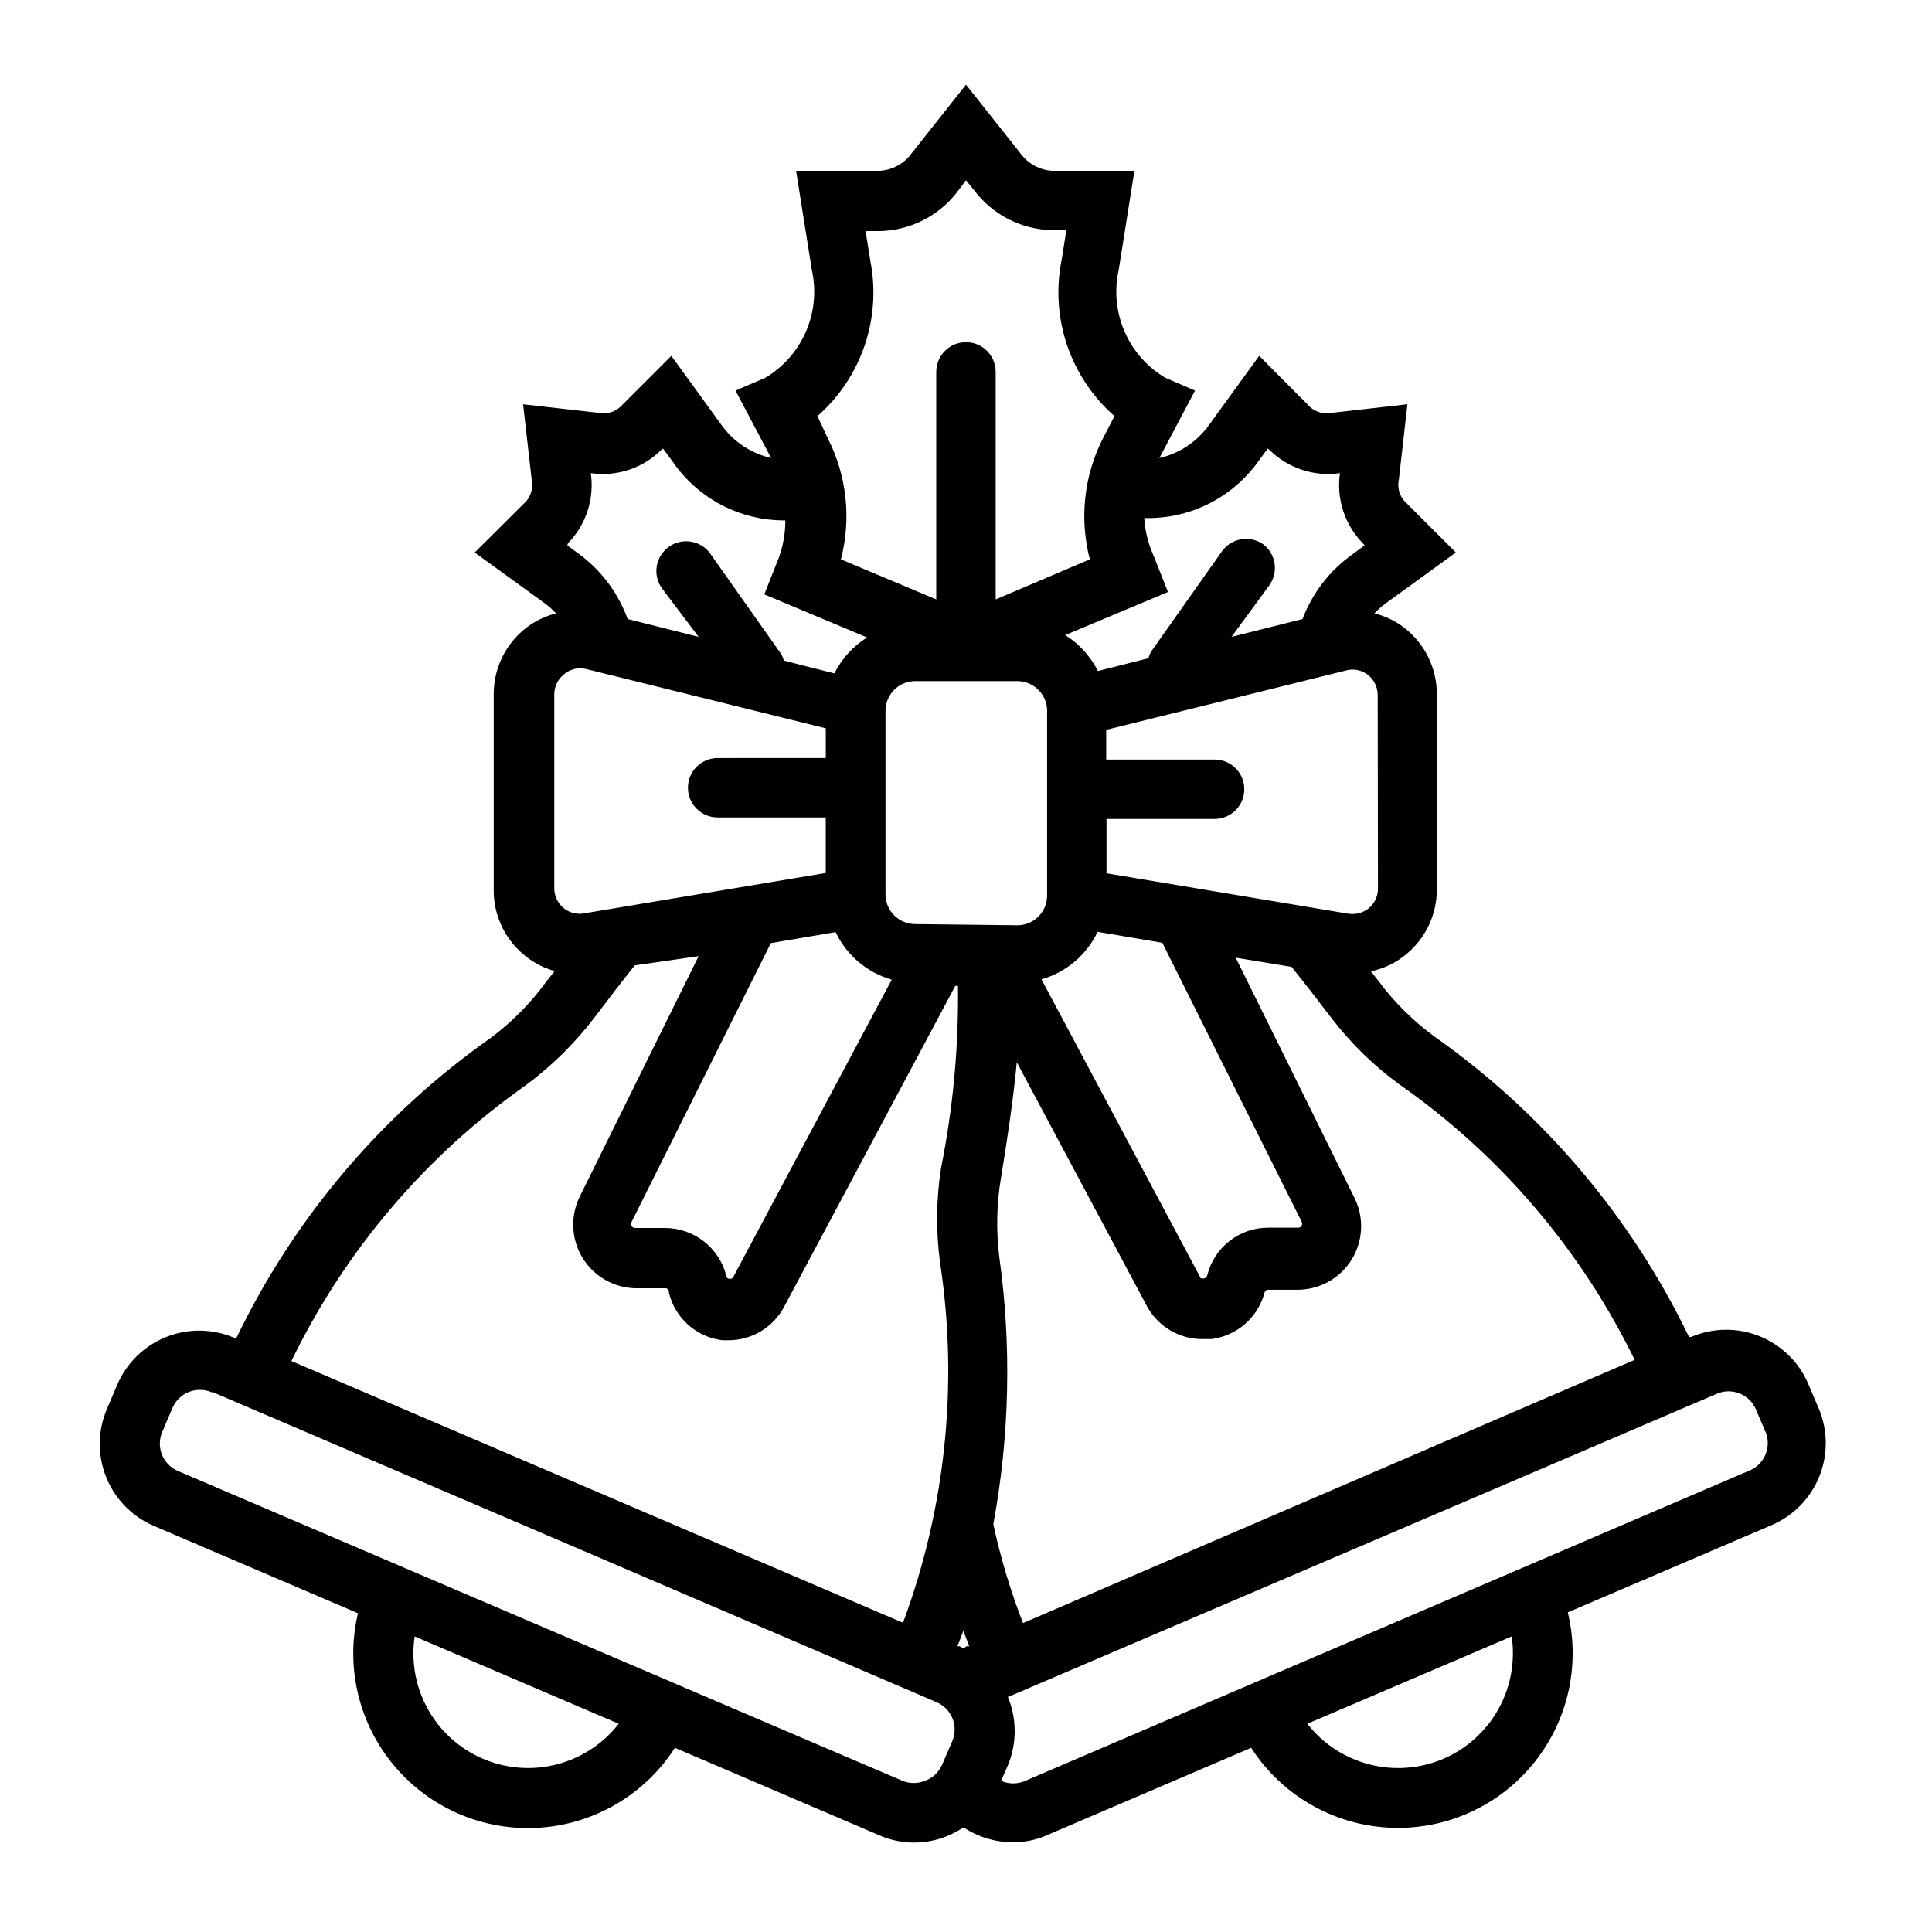 <?xml version="1.0" encoding="UTF-8"?>
<!-- Uploaded to: ICON Repo, www.iconrepo.com, Generator: ICON Repo Mixer Tools -->
<svg fill="#000000" width="800px" height="800px" version="1.1" viewBox="144 144 512 512" xmlns="http://www.w3.org/2000/svg">
 <path d="m625.93 517.13-2.754-6.453c-2.477-5.75-7.137-10.281-12.949-12.602-5.816-2.316-12.316-2.231-18.066 0.242h-0.551c-15.316-31.789-38.48-59.152-67.309-79.508-5.703-4.152-10.746-9.141-14.957-14.801l-2.047-2.598c3.555-0.727 6.859-2.352 9.605-4.723 5.055-4.258 7.941-10.551 7.871-17.16v-51.484c0.039-6.93-3.164-13.484-8.66-17.711-2.332-1.789-5.016-3.074-7.871-3.777 0.98-1.051 2.062-2 3.227-2.836l18.344-13.305-13.617-13.617c-1.355-1.523-1.91-3.594-1.496-5.59l2.281-20.074-20.074 2.281v0.004c-2.019 0.398-4.109-0.152-5.668-1.496l-13.539-13.617-13.305 18.344v-0.004c-3.164 4.426-7.84 7.535-13.145 8.738l9.445-17.871-7.871-3.387v0.004c-4.809-2.852-8.594-7.152-10.812-12.285-2.219-5.133-2.762-10.832-1.547-16.289l4.172-26.293h-21.727c-3.391-0.176-6.519-1.887-8.5-4.644l-14.406-18.184-14.406 18.184c-1.98 2.758-5.109 4.469-8.504 4.644h-22.121l4.172 26.293h0.004c1.211 5.457 0.672 11.156-1.547 16.289-2.223 5.133-6.004 9.434-10.812 12.285l-7.871 3.387 9.445 17.871v-0.004c-5.305-1.203-9.984-4.312-13.148-8.738l-13.305-18.344-13.617 13.617v0.004c-1.527 1.34-3.594 1.895-5.59 1.496l-20.074-2.281 2.281 20.074 0.004-0.004c0.398 2.019-0.152 4.109-1.496 5.668l-13.617 13.539 18.344 13.305h-0.004c1.168 0.836 2.246 1.785 3.227 2.836-2.856 0.703-5.535 1.988-7.871 3.777-5.492 4.227-8.695 10.781-8.66 17.711v51.719c-0.07 6.609 2.816 12.906 7.875 17.164 2.398 2.055 5.219 3.562 8.266 4.406l-2.281 2.914h-0.004c-4.109 5.637-9.047 10.625-14.641 14.797-28.871 20.328-52.066 47.699-67.387 79.508h-0.551c-5.75-2.469-12.25-2.559-18.066-0.238-5.816 2.316-10.473 6.848-12.949 12.598l-2.754 6.453v0.004c-2.469 5.762-2.543 12.27-0.211 18.086 2.332 5.816 6.883 10.469 12.648 12.93l54.082 23.145c-3.379 14.289 0.223 29.332 9.707 40.543 9.484 11.211 23.723 17.258 38.375 16.293 14.652-0.965 27.977-8.82 35.91-21.176l54.082 23.145v-0.004c2.922 1.305 6.09 1.977 9.289 1.969 3.023 0.004 6.019-0.582 8.816-1.73 1.5-0.652 2.945-1.414 4.328-2.281 3.832 2.539 8.316 3.906 12.91 3.934 3.172 0.043 6.312-0.602 9.211-1.891l54.082-23.145v0.004c7.957 12.355 21.312 20.195 35.98 21.129 14.668 0.93 28.906-5.16 38.363-16.414 9.457-11.25 13.012-26.324 9.57-40.613l54.082-23.145c5.75-2.473 10.281-7.133 12.602-12.949 2.316-5.816 2.231-12.312-0.242-18.066zm-110.92-85.645c26.57 18.637 47.973 43.719 62.191 72.895l-162.09 69.746c-3.324-8.516-5.953-17.281-7.871-26.215 4.324-23.379 4.859-47.301 1.574-70.848-0.863-6.992-0.703-14.074 0.473-21.02 1.652-10.156 3.227-20.469 4.172-30.543l34.559 64.785c1.473 2.656 3.648 4.859 6.281 6.375 2.637 1.512 5.637 2.273 8.676 2.207h2.125c3.285-0.434 6.375-1.828 8.867-4.016 2.496-2.184 4.285-5.062 5.144-8.266 0.078-0.457 0.477-0.793 0.945-0.785h7.871c5.816-0.023 11.211-3.043 14.27-7.988 3.059-4.949 3.348-11.125 0.766-16.336l-31.488-63.684 14.801 2.441c3.699 4.566 7.242 9.211 10.863 13.934v-0.004c5.102 6.594 11.117 12.426 17.867 17.32zm-149.57-40.461 0.004-0.004c2.914 6.144 8.336 10.734 14.879 12.598l-41.957 78.719h-0.004c-0.148 0.418-0.59 0.656-1.023 0.551-0.707 0-0.867-0.551-0.867-0.789l0.004 0.004c-0.914-3.629-3.016-6.848-5.969-9.145-2.953-2.297-6.586-3.539-10.328-3.531h-7.871c-0.395 0.016-0.762-0.199-0.945-0.551-0.168-0.32-0.168-0.703 0-1.023l36.918-73.918zm86.594 2.832 36.918 73.918h0.004c0.168 0.32 0.168 0.703 0 1.023-0.184 0.352-0.551 0.562-0.945 0.551h-7.871c-3.734-0.02-7.367 1.223-10.309 3.523-2.941 2.297-5.023 5.523-5.91 9.148-0.102 0.445-0.488 0.766-0.941 0.789-0.789 0-0.945 0-1.023-0.551l-41.957-78.719-0.004-0.004c6.543-1.859 11.965-6.449 14.879-12.594zm-65.496-4.961h0.004c-4.348 0-7.875-3.523-7.875-7.871v-48.648c0-4.348 3.527-7.875 7.875-7.875h27.078c2.086 0 4.09 0.832 5.566 2.309 1.477 1.477 2.305 3.477 2.305 5.566v48.965c0 2.086-0.828 4.09-2.305 5.562-1.477 1.477-3.481 2.309-5.566 2.309zm122.64-9.445h0.004c0.008 1.992-0.855 3.891-2.363 5.195-1.539 1.258-3.543 1.801-5.508 1.496l-64.078-10.707v-14.406h28.652c4.348 0 7.871-3.523 7.871-7.871s-3.523-7.871-7.871-7.871h-28.73v-7.871l63.605-15.742v-0.004c1.992-0.535 4.125-0.098 5.746 1.18 1.645 1.289 2.606 3.266 2.598 5.356zm-31.641-113.28 2.441-3.305 0.551 0.473v-0.004c4.914 4.797 11.777 7.035 18.574 6.062-0.984 6.797 1.258 13.668 6.062 18.578l0.473 0.551-3.305 2.441c-5.977 4.269-10.551 10.211-13.148 17.082l-18.812 4.723 9.918-13.539c2.609-3.481 1.902-8.414-1.574-11.023-3.566-2.473-8.461-1.59-10.941 1.969l-18.734 26.527c-0.305 0.547-0.543 1.129-0.711 1.734l-13.383 3.387v-0.004c-1.965-3.902-4.957-7.195-8.656-9.523l27.238-11.414-3.777-9.523-0.004-0.004c-1.441-3.176-2.297-6.59-2.519-10.074 11.992 0.344 23.367-5.328 30.309-15.113zm-102.89-53.059-1.258-7.871h3.699-0.004c8.195-0.152 15.863-4.074 20.785-10.629l2.125-2.832 2.125 2.598c4.918 6.551 12.586 10.473 20.781 10.625h3.699l-1.258 7.871c-1.516 7.527-1.02 15.316 1.441 22.586 2.461 7.273 6.797 13.766 12.57 18.824l-3.07 5.902c-5.031 9.898-6.266 21.297-3.465 32.039l-24.953 10.629v-60.301c0-4.348-3.523-7.871-7.871-7.871s-7.875 3.523-7.875 7.871v60.301l-25.27-10.629c2.801-10.742 1.57-22.141-3.461-32.039l-2.758-5.902c11.672-10.25 17.008-25.934 14.016-41.172zm-80.141 74.863c4.809-4.91 7.047-11.781 6.062-18.578 6.801 0.984 13.668-1.258 18.578-6.062l0.551-0.473 2.441 3.305v0.004c6.738 9.93 17.992 15.84 29.992 15.742 0 3.441-0.613 6.852-1.812 10.078l-3.777 9.523 27.238 11.414c-3.699 2.328-6.695 5.621-8.66 9.527l-13.383-3.387c-0.164-0.602-0.402-1.184-0.707-1.73l-18.734-26.527v-0.004c-2.484-3.559-7.379-4.438-10.945-1.969-1.73 1.195-2.914 3.031-3.281 5.102-0.371 2.07 0.102 4.203 1.316 5.922l9.758 12.91-18.812-4.723c-2.469-6.809-6.875-12.746-12.672-17.082l-3.305-2.441zm-3.621 40.07v-0.004c-0.004-2.09 0.953-4.062 2.598-5.352 1.582-1.363 3.715-1.891 5.75-1.418l63.605 15.742v7.871l-28.656 0.004c-4.348 0-7.871 3.523-7.871 7.871s3.523 7.871 7.871 7.871h28.652v14.719l-64.078 10.707 0.004 0.004c-1.969 0.348-3.992-0.199-5.512-1.496-1.504-1.309-2.367-3.203-2.363-5.195zm-7.398 103.44c7.019-5.223 13.25-11.426 18.5-18.422 3.387-4.488 6.769-8.895 10.234-13.227l16.922-2.438-31.488 63.684h0.004c-2.586 5.211-2.293 11.387 0.766 16.336 3.055 4.949 8.453 7.969 14.27 7.988h7.871c0.484 0.18 0.777 0.668 0.707 1.18 0.797 3.297 2.578 6.266 5.113 8.52 2.531 2.25 5.691 3.672 9.059 4.078h1.574c3.043 0.008 6.031-0.82 8.637-2.387 2.609-1.566 4.742-3.82 6.16-6.512l45.344-85.02h0.707l0.004 0.004c0.203 16.199-1.301 32.371-4.488 48.254-1.293 8.344-1.375 16.828-0.238 25.191 4.848 32.098 1.461 64.898-9.84 95.332l-162.08-69.355c14.207-29.289 35.633-54.484 62.266-73.207zm115.8 144.69c0.551 1.34 1.023 2.754 1.574 4.094h-0.707s-0.551 0.395-0.789 0.551l-1.102-0.551h-0.551c0.551-1.34 1.102-2.758 1.574-4.094zm-127.29 33.926c-6.18-2.641-11.309-7.258-14.586-13.125-3.277-5.871-4.516-12.66-3.519-19.305l54.082 23.145-0.004-0.004c-4.129 5.301-9.898 9.086-16.406 10.766-6.508 1.68-13.387 1.16-19.566-1.477zm117.14 5.824v0.004c-1.918 0.785-4.066 0.785-5.984 0l-192-82.105c-3.996-1.699-5.863-6.312-4.172-10.312l2.754-6.453 0.004-0.004c1.254-2.879 4.102-4.734 7.242-4.723 1.055-0.02 2.106 0.195 3.07 0.629h0.395l79.824 34.164 111.86 47.941c1.926 0.801 3.453 2.328 4.254 4.25 0.809 1.941 0.809 4.125 0 6.062l-2.754 6.375-0.004 0.004c-0.871 1.938-2.488 3.441-4.484 4.172zm137.37-5.824h-0.004c-6.191 2.644-13.082 3.164-19.605 1.484-6.519-1.68-12.301-5.465-16.445-10.773l54.16-23.145v0.004c0.977 6.644-0.266 13.426-3.539 19.293-3.277 5.867-8.398 10.484-14.57 13.137zm80.844-76.277-191.61 82.105c-2.051 0.922-4.402 0.922-6.453 0l1.812-4.094h-0.004c2.406-5.797 2.406-12.312 0-18.105l133.82-57.23 54.082-23.145c3.977-1.703 8.582 0.125 10.312 4.094l2.754 6.453c1.375 4.043-0.719 8.441-4.723 9.922z"/>
</svg>